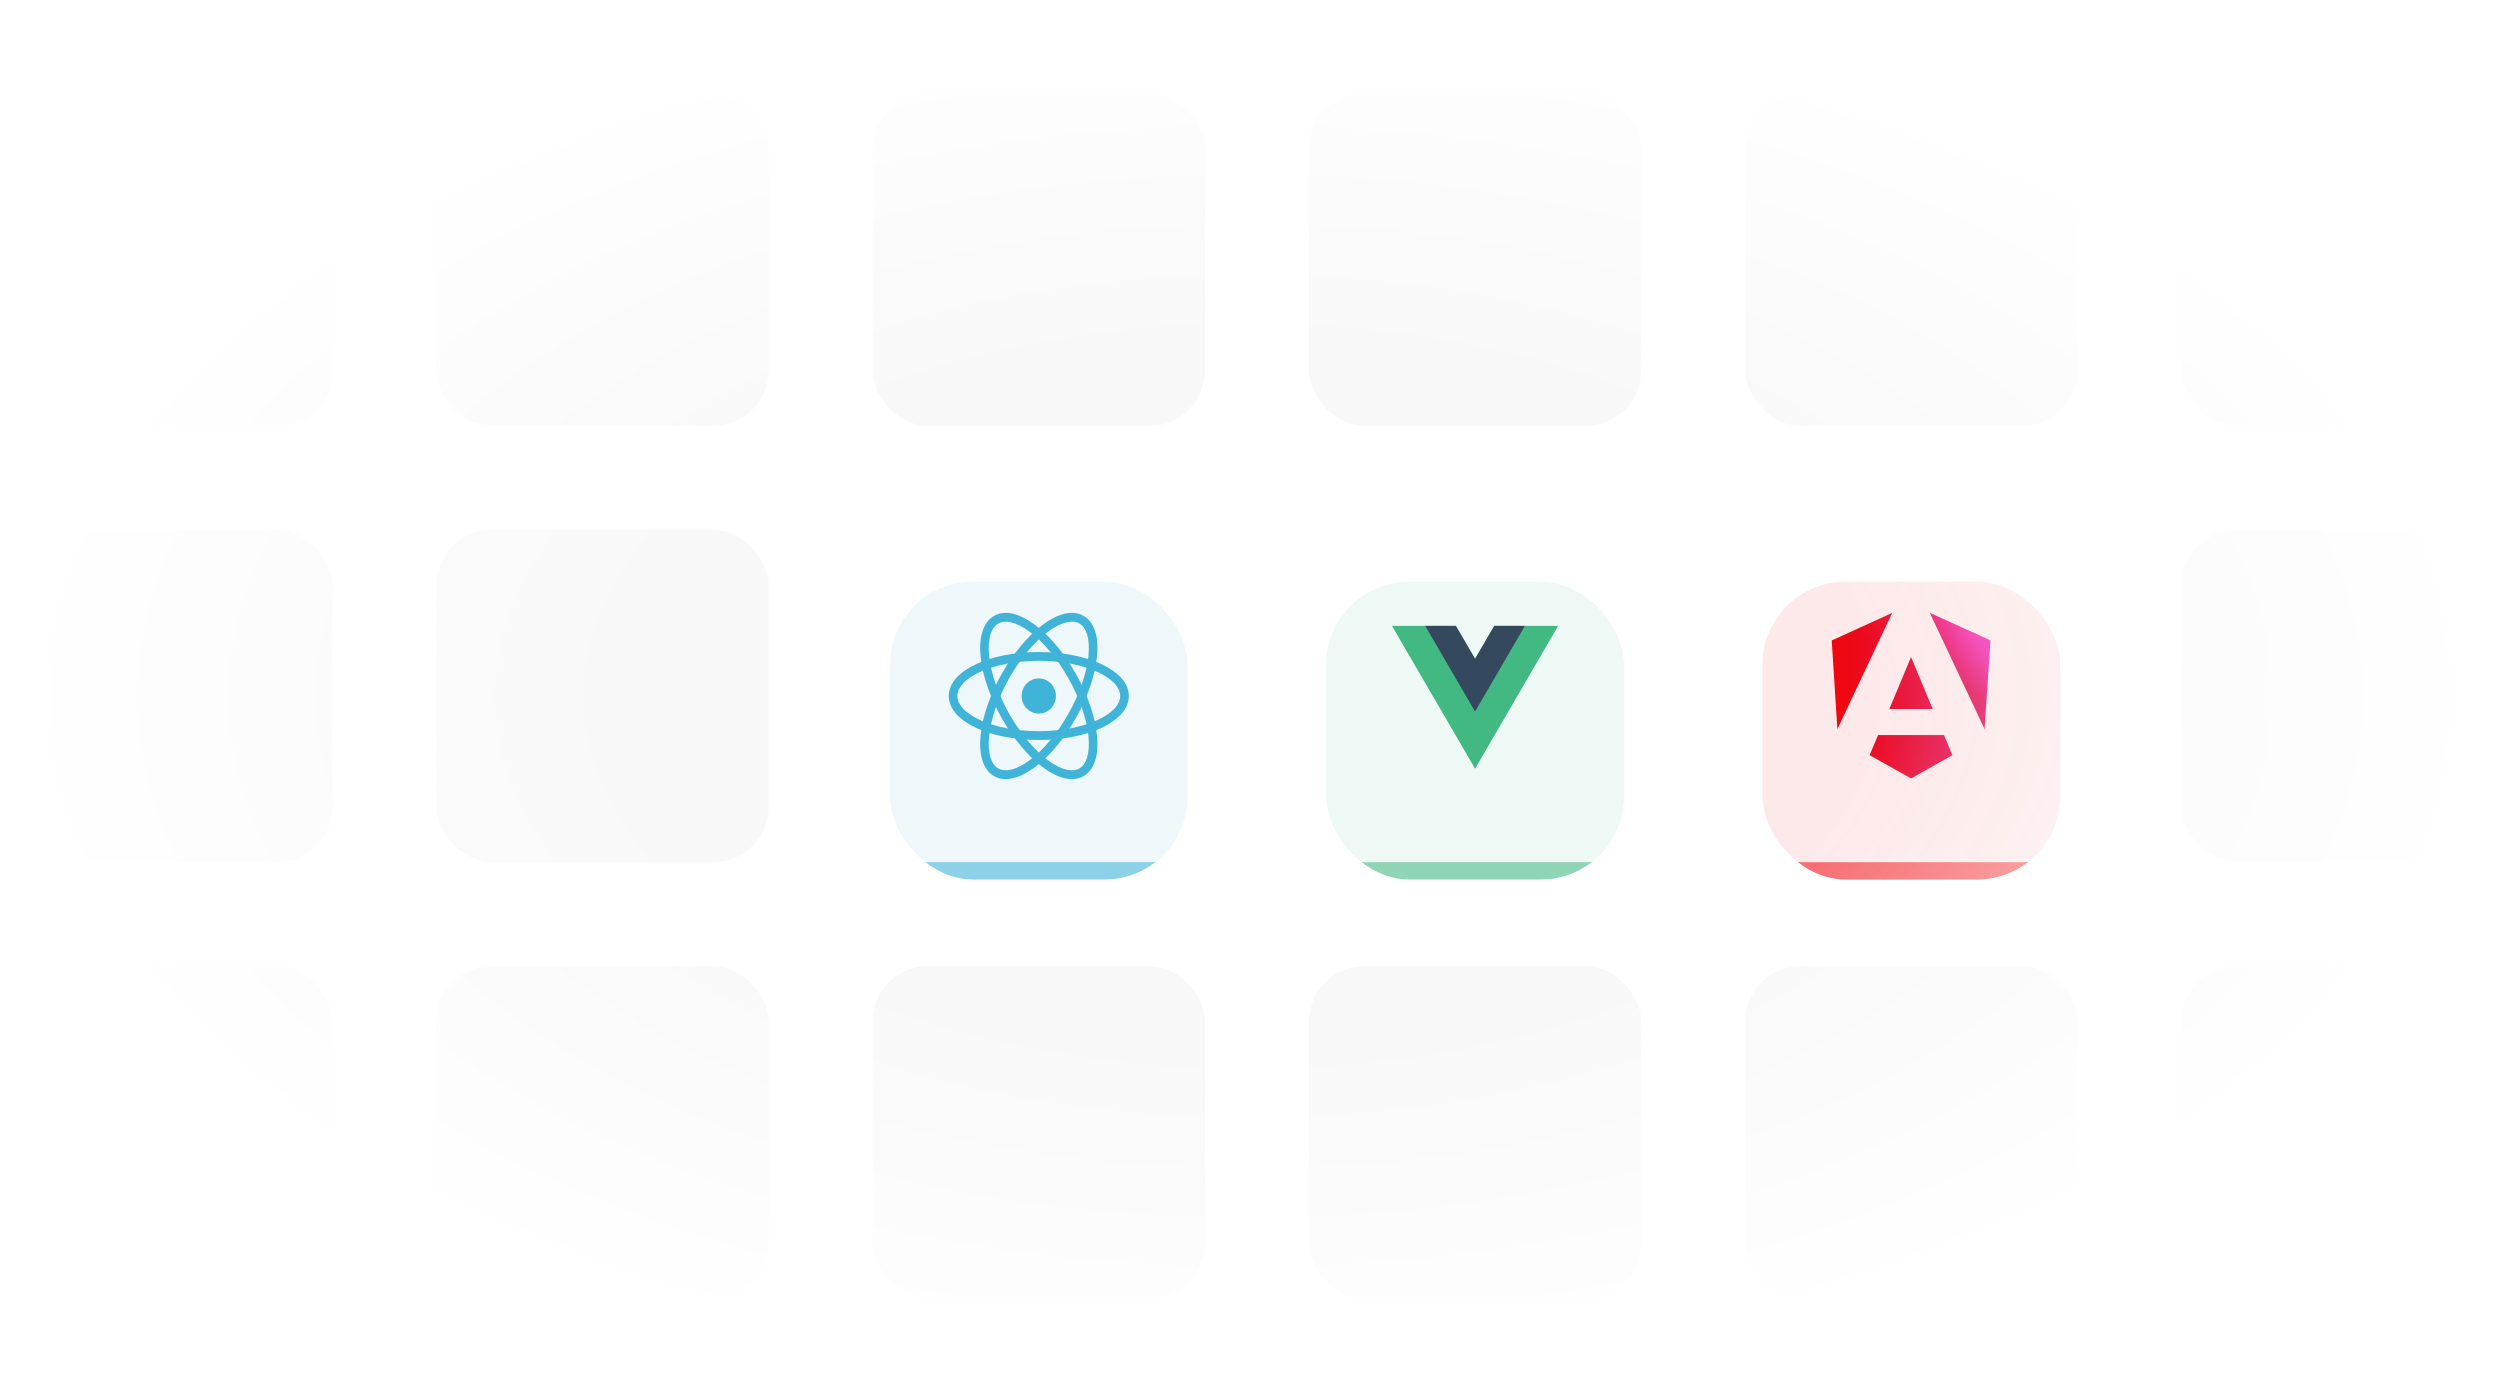 <?xml version="1.0" encoding="UTF-8"?>
<svg width="722" height="402" fill="none" viewBox="0 0 722 402" xmlns="http://www.w3.org/2000/svg">
 <mask id="mask0_138_1856" x="0" y="0" width="722" height="402" style="mask-type:alpha" maskUnits="userSpaceOnUse">
  <ellipse cx="361" cy="201" rx="361" ry="201" fill="url(#paint0_radial_138_1856)"/>
 </mask>
 <g mask="url(#mask0_138_1856)">
  <rect y="27" width="96" height="96" rx="16" fill="#F8F8F8"/>
  <rect x="126" y="27" width="96" height="96" rx="16" fill="#F8F8F8"/>
  <rect x="252" y="27" width="96" height="96" rx="16" fill="#F8F8F8"/>
  <rect x="378" y="27" width="96" height="96" rx="16" fill="#F8F8F8"/>
  <rect x="504" y="27" width="96" height="96" rx="16" fill="#F8F8F8"/>
  <rect x="630" y="27" width="96" height="96" rx="16" fill="#F8F8F8"/>
  <rect y="153" width="96" height="96" rx="16" fill="#F8F8F8"/>
  <rect x="126" y="153" width="96" height="96" rx="16" fill="#F8F8F8"/>
  <g filter="url(#filter0_f_138_1856)" opacity=".6">
   <rect x="257" y="168" width="86" height="86" rx="24" fill="#40B3D8"/>
  </g>
  <g filter="url(#filter1_b_138_1856)">
   <rect x="252" y="153" width="96" height="96" rx="16" fill="#fff" fill-opacity=".85"/>
   <rect x="252.5" y="153.5" width="95" height="95" rx="15.5" stroke="#fff" stroke-opacity=".06"/>
   <g clip-path="url(#clip0_138_1856)" fill="#40B3D8">
    <path d="m300 206.08c2.735 0 4.952-2.274 4.952-5.079s-2.217-5.079-4.952-5.079-4.952 2.274-4.952 5.079 2.217 5.079 4.952 5.079z"/>
    <path d="m283 194.08c-4.404 2.032-6.523 4.578-6.523 6.923s2.119 4.891 6.523 6.923c4.287 1.979 10.297 3.236 17.001 3.236s12.714-1.257 17.001-3.236c4.404-2.032 6.523-4.578 6.523-6.923s-2.119-4.891-6.523-6.923c-4.287-1.979-10.297-3.236-17.001-3.236s-12.714 1.257-17.001 3.236zm-1.016-2.316c4.674-2.158 11.046-3.459 18.017-3.459s13.343 1.301 18.017 3.459c4.559 2.104 7.983 5.272 7.983 9.239s-3.424 7.135-7.983 9.239c-4.674 2.158-11.046 3.459-18.017 3.459s-13.343-1.301-18.017-3.459c-4.559-2.104-7.983-5.272-7.983-9.239s3.424-7.135 7.983-9.239z" clip-rule="evenodd" fill-rule="evenodd"/>
    <path d="m297.35 182.44c-3.918-2.895-7.127-3.504-9.107-2.332-1.98 1.173-3.071 4.328-2.585 9.255 0.473 4.798 2.417 10.764 5.769 16.719s7.418 10.665 11.232 13.483c3.918 2.896 7.127 3.505 9.107 2.332 1.98-1.172 3.071-4.327 2.585-9.255-0.473-4.797-2.417-10.764-5.769-16.719-3.352-5.954-7.418-10.664-11.232-13.483zm1.447-2.06c4.159 3.073 8.444 8.081 11.93 14.274 3.485 6.192 5.572 12.502 6.087 17.733 0.503 5.101-0.46 9.726-3.81 11.71-3.349 1.983-7.736 0.526-11.792-2.471-4.159-3.073-8.444-8.082-11.93-14.274-3.485-6.192-5.572-12.502-6.088-17.733-0.502-5.101 0.461-9.727 3.81-11.71 3.35-1.984 7.737-0.526 11.793 2.471z" clip-rule="evenodd" fill-rule="evenodd"/>
    <path d="m314.35 189.36c0.486-4.928-0.605-8.083-2.585-9.256-1.98-1.172-5.189-0.563-9.107 2.332-3.814 2.819-7.88 7.529-11.232 13.484-3.352 5.954-5.296 11.921-5.769 16.718-0.486 4.928 0.605 8.083 2.585 9.256 1.98 1.172 5.189 0.563 9.107-2.332 3.814-2.819 7.88-7.529 11.232-13.484s5.296-11.921 5.769-16.718zm2.463 0.255c-0.515 5.231-2.602 11.541-6.087 17.733-3.486 6.192-7.771 11.201-11.93 14.274-4.056 2.997-8.443 4.454-11.793 2.471-3.349-1.983-4.312-6.609-3.81-11.71 0.516-5.231 2.603-11.541 6.088-17.733 3.486-6.193 7.771-11.201 11.93-14.274 4.056-2.997 8.443-4.455 11.792-2.471 3.35 1.983 4.313 6.609 3.81 11.71z" clip-rule="evenodd" fill-rule="evenodd"/>
   </g>
  </g>
  <g filter="url(#filter2_f_138_1856)" opacity=".6">
   <rect x="383" y="168" width="86" height="86" rx="24" fill="#42B883"/>
  </g>
  <g filter="url(#filter3_b_138_1856)">
   <rect x="378" y="153" width="96" height="96" rx="16" fill="#fff" fill-opacity=".85"/>
   <rect x="378.5" y="153.5" width="95" height="95" rx="15.5" stroke="#fff" stroke-opacity=".06"/>
   <path d="m431.55 180.75-5.55 9.525-5.55-9.525h-18.45l24 41.25 24-41.25h-18.45z" fill="#42B883"/>
   <path d="m431.55 180.75-5.55 9.525-5.55-9.525h-8.85l14.4 24.75 14.4-24.75h-8.85z" fill="#35495E"/>
  </g>
  <g filter="url(#filter4_f_138_1856)" opacity=".6">
   <rect x="509" y="168" width="86" height="86" rx="24" fill="#F0070C"/>
  </g>
  <g filter="url(#filter5_b_138_1856)">
   <rect x="504" y="153" width="96" height="96" rx="16" fill="#fff" fill-opacity=".85"/>
   <rect x="504.5" y="153.5" width="95" height="95" rx="15.5" stroke="#fff" stroke-opacity=".06"/>
   <g clip-path="url(#clip1_138_1856)">
    <path d="m574.81 184.97-1.655 25.612-15.815-33.583 17.47 7.971zm-10.955 33.117-11.95 6.723-11.951-6.723 2.431-5.808h19.04l2.43 5.808zm-11.95-28.341 6.262 15.011h-12.524l6.262-15.011zm-21.268 20.836-1.637-25.612 17.47-7.971-15.833 33.583z" fill="url(#paint1_linear_138_1856)"/>
    <path d="m574.81 184.97-1.655 25.612-15.815-33.583 17.47 7.971zm-10.955 33.117-11.95 6.723-11.951-6.723 2.431-5.808h19.04l2.43 5.808zm-11.95-28.341 6.262 15.011h-12.524l6.262-15.011zm-21.268 20.836-1.637-25.612 17.47-7.971-15.833 33.583z" fill="url(#paint2_radial_138_1856)"/>
   </g>
  </g>
  <rect x="630" y="153" width="96" height="96" rx="16" fill="#F8F8F8"/>
  <rect y="279" width="96" height="96" rx="16" fill="#F8F8F8"/>
  <rect x="126" y="279" width="96" height="96" rx="16" fill="#F8F8F8"/>
  <rect x="252" y="279" width="96" height="96" rx="16" fill="#F8F8F8"/>
  <rect x="378" y="279" width="96" height="96" rx="16" fill="#F8F8F8"/>
  <rect x="504" y="279" width="96" height="96" rx="16" fill="#F8F8F8"/>
  <rect x="630" y="279" width="96" height="96" rx="16" fill="#F8F8F8"/>
 </g>
 <defs>
  <filter id="filter0_f_138_1856" x="241" y="152" width="118" height="118" color-interpolation-filters="sRGB" filterUnits="userSpaceOnUse">
   <feFlood flood-opacity="0" result="BackgroundImageFix"/>
   <feBlend in="SourceGraphic" in2="BackgroundImageFix" result="shape"/>
   <feGaussianBlur result="effect1_foregroundBlur_138_1856" stdDeviation="8"/>
  </filter>
  <filter id="filter1_b_138_1856" x="228" y="129" width="144" height="144" color-interpolation-filters="sRGB" filterUnits="userSpaceOnUse">
   <feFlood flood-opacity="0" result="BackgroundImageFix"/>
   <feGaussianBlur in="BackgroundImageFix" stdDeviation="12"/>
   <feComposite in2="SourceAlpha" operator="in" result="effect1_backgroundBlur_138_1856"/>
   <feBlend in="SourceGraphic" in2="effect1_backgroundBlur_138_1856" result="shape"/>
  </filter>
  <filter id="filter2_f_138_1856" x="367" y="152" width="118" height="118" color-interpolation-filters="sRGB" filterUnits="userSpaceOnUse">
   <feFlood flood-opacity="0" result="BackgroundImageFix"/>
   <feBlend in="SourceGraphic" in2="BackgroundImageFix" result="shape"/>
   <feGaussianBlur result="effect1_foregroundBlur_138_1856" stdDeviation="8"/>
  </filter>
  <filter id="filter3_b_138_1856" x="354" y="129" width="144" height="144" color-interpolation-filters="sRGB" filterUnits="userSpaceOnUse">
   <feFlood flood-opacity="0" result="BackgroundImageFix"/>
   <feGaussianBlur in="BackgroundImageFix" stdDeviation="12"/>
   <feComposite in2="SourceAlpha" operator="in" result="effect1_backgroundBlur_138_1856"/>
   <feBlend in="SourceGraphic" in2="effect1_backgroundBlur_138_1856" result="shape"/>
  </filter>
  <filter id="filter4_f_138_1856" x="493" y="152" width="118" height="118" color-interpolation-filters="sRGB" filterUnits="userSpaceOnUse">
   <feFlood flood-opacity="0" result="BackgroundImageFix"/>
   <feBlend in="SourceGraphic" in2="BackgroundImageFix" result="shape"/>
   <feGaussianBlur result="effect1_foregroundBlur_138_1856" stdDeviation="8"/>
  </filter>
  <filter id="filter5_b_138_1856" x="480" y="129" width="144" height="144" color-interpolation-filters="sRGB" filterUnits="userSpaceOnUse">
   <feFlood flood-opacity="0" result="BackgroundImageFix"/>
   <feGaussianBlur in="BackgroundImageFix" stdDeviation="12"/>
   <feComposite in2="SourceAlpha" operator="in" result="effect1_backgroundBlur_138_1856"/>
   <feBlend in="SourceGraphic" in2="effect1_backgroundBlur_138_1856" result="shape"/>
  </filter>
  <radialGradient id="paint0_radial_138_1856" cx="0" cy="0" r="1" gradientTransform="translate(361 201) rotate(90) scale(201 361)" gradientUnits="userSpaceOnUse">
   <stop stop-color="#fff" offset="0"/>
   <stop stop-color="#fff" offset=".5"/>
   <stop stop-color="#fff" stop-opacity="0" offset="1"/>
  </radialGradient>
  <linearGradient id="paint1_linear_138_1856" x1="529" x2="731.56" y1="216.05" y2="216.05" gradientUnits="userSpaceOnUse">
   <stop stop-color="#F0070C" offset="0"/>
   <stop stop-color="#CC26D5" offset=".526"/>
   <stop stop-color="#7702FF" offset="1"/>
  </linearGradient>
  <radialGradient id="paint2_radial_138_1856" cx="0" cy="0" r="1" gradientTransform="translate(592.02 164.49) rotate(118.46) scale(41.989 42.316)" gradientUnits="userSpaceOnUse">
   <stop stop-color="#FF41F8" offset="0"/>
   <stop stop-color="#FF41F8" stop-opacity=".5" offset=".707"/>
   <stop stop-color="#FF41F8" stop-opacity="0" offset="1"/>
  </radialGradient>
  <clipPath id="clip0_138_1856">
   <rect transform="translate(274 177)" width="52" height="48" fill="#fff"/>
  </clipPath>
  <clipPath id="clip1_138_1856">
   <rect transform="translate(529 177)" width="46" height="48" fill="#fff"/>
  </clipPath>
 </defs>
</svg>
